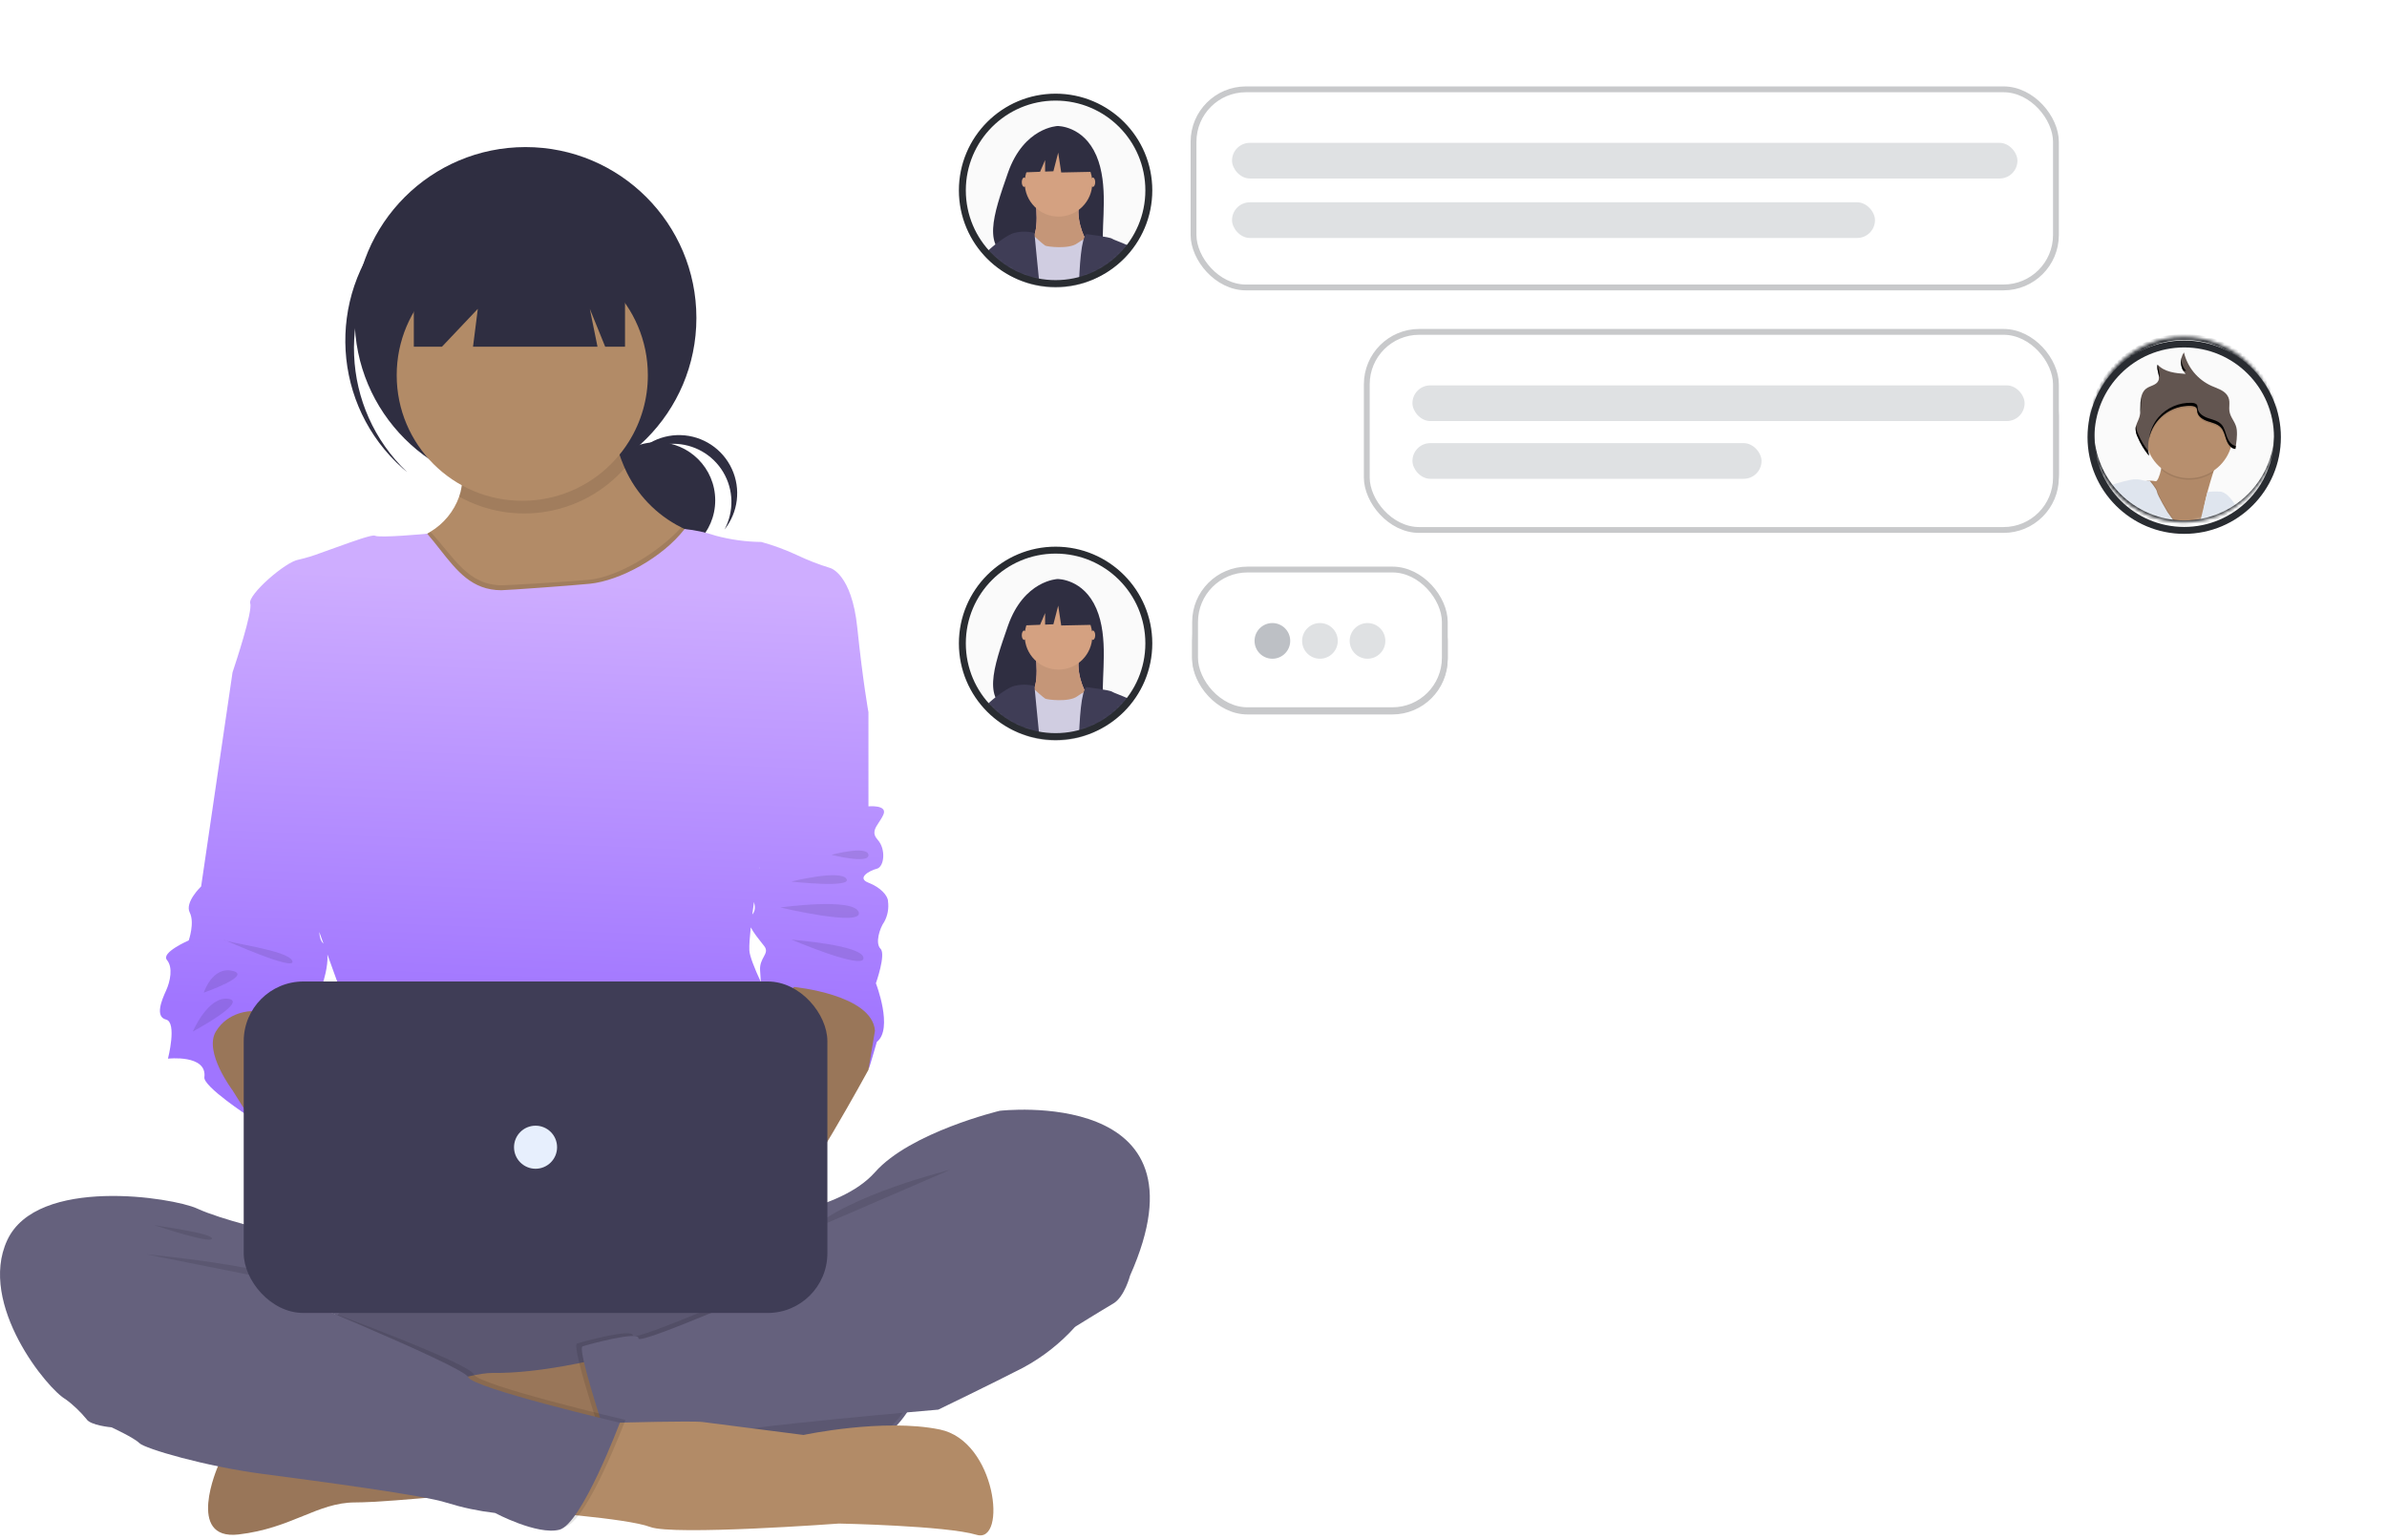 <svg width="668" height="431" viewBox="0 0 668 431" fill="none" xmlns="http://www.w3.org/2000/svg">
<path d="M183.877 156.309C192.867 156.309 200.156 149.021 200.156 140.03C200.156 131.04 192.867 123.751 183.877 123.751C174.886 123.751 167.597 131.04 167.597 140.03C167.597 149.021 174.886 156.309 183.877 156.309Z" fill="#2F2E41"/>
<path d="M188.412 124.199C194.143 124.2 199.452 127.214 202.389 132.135C205.327 137.056 205.461 143.159 202.742 148.204C206.591 143.389 207.389 136.812 204.803 131.216C202.217 125.62 196.691 121.965 190.529 121.776C184.367 121.586 178.627 124.894 175.702 130.321C178.785 126.451 183.464 124.197 188.412 124.199Z" fill="#2F2E41"/>
<path d="M147.067 136.801C173.477 136.801 194.887 115.391 194.887 88.981C194.887 62.571 173.477 41.162 147.067 41.162C120.657 41.162 99.247 62.571 99.247 88.981C99.247 115.391 120.657 136.801 147.067 136.801Z" fill="#2F2E41"/>
<path d="M111.134 65.701C128.261 46.439 157.575 44.221 177.406 60.687C177.015 60.316 176.628 59.941 176.222 59.58C156.483 42.04 126.263 43.819 108.719 63.554C91.175 83.29 92.948 113.509 112.678 131.058C113.085 131.419 113.502 131.76 113.917 132.104C95.242 114.339 94.01 84.967 111.134 65.701Z" fill="#2F2E41"/>
<path d="M76.542 344.745C76.542 344.745 61.951 341.357 55.176 338.231C48.402 335.104 10.361 329.111 2.024 347.09C-6.314 365.068 13.488 389.039 18.439 391.644C23.389 394.25 71.591 358.554 71.591 358.554L109.632 374.578L116.928 349.695L76.542 344.745Z" fill="#65617D"/>
<rect x="92.629" y="349.695" width="165.518" height="57.582" rx="26.498" fill="#65617D"/>
<path opacity="0.1" d="M258.147 378.484C258.148 394.384 245.26 407.276 229.359 407.28H121.42C105.518 407.28 92.627 394.389 92.627 378.487C92.627 362.586 105.518 349.695 121.42 349.695H229.359C245.258 349.697 258.146 362.585 258.147 378.484Z" fill="black"/>
<path d="M168.028 380.168C168.028 380.168 151.434 384.43 137.892 384.239C124.35 384.049 60.992 410.37 60.992 410.37C60.992 410.37 51.872 431.16 66.749 429.443C81.626 427.726 88.874 420.479 99.364 420.479C109.854 420.479 142.851 416.855 142.851 416.855L174.607 393.395L168.028 380.168Z" fill="#997659"/>
<path d="M178.418 183.983L148.645 189.854L146.714 190.237C146.714 190.237 123.178 183.983 122.397 183.46C121.615 182.944 100.252 154.147 100.252 154.147C100.252 154.147 111.055 154.265 119.544 149.371C119.848 149.2 120.146 149.012 120.443 148.824C124.187 146.582 127.034 143.105 128.494 138.991C128.642 138.561 128.775 138.116 128.9 137.654C129.871 133.426 129.785 129.023 128.65 124.835C125.773 112.688 132.441 109.343 141.328 109.632C154.163 110.054 171.641 118.066 171.641 118.066C171.865 122.155 172.793 126.174 174.385 129.947C174.525 130.299 174.682 130.651 174.838 131.01C178.024 138.207 183.615 144.071 190.651 147.597C190.964 147.753 191.269 147.91 191.589 148.058C192.535 148.512 193.535 148.942 194.575 149.332C217.243 157.931 178.418 183.983 178.418 183.983Z" fill="#B28B67"/>
<path opacity="0.1" d="M174.838 131.01C163.179 144.22 143.9 147.54 128.494 138.991C129.896 134.384 129.95 129.472 128.65 124.835C121.615 95.132 171.641 118.066 171.641 118.066C171.893 122.542 172.977 126.932 174.838 131.01Z" fill="black"/>
<path d="M181.301 105.013C181.312 111.589 179.467 118.035 175.979 123.61C174.84 125.436 173.534 127.152 172.076 128.735C165.93 135.479 157.391 139.554 148.281 140.091C147.579 140.135 146.868 140.156 146.158 140.156C126.749 140.156 111.015 124.422 111.015 105.013C111.015 85.604 126.749 69.87 146.158 69.87C165.567 69.87 181.301 85.604 181.301 105.013V105.013Z" fill="#B28B67"/>
<path opacity="0.1" d="M178.418 183.983L148.645 189.854L146.714 190.237C146.714 190.237 123.178 183.983 122.397 183.46C121.615 182.944 100.252 154.147 100.252 154.147C100.252 154.147 111.055 154.265 119.544 149.372C119.848 149.2 120.146 149.012 120.443 148.824C127.014 155.87 130.833 163.804 140.528 163.804C142.302 163.794 160.644 162.707 164.857 162.269C172.924 161.425 184.171 154.726 190.651 147.597C190.964 147.753 191.269 147.91 191.589 148.058C192.535 148.512 193.535 148.942 194.575 149.332C217.243 157.931 178.418 183.983 178.418 183.983Z" fill="black"/>
<path fill-rule="evenodd" clip-rule="evenodd" d="M217.287 283.658C221.772 292.318 226.583 300.723 226.583 300.723L86.44 330.411L94.911 276.219L91.623 267.122C91.884 270.531 90.412 274.931 90.412 274.931L87.619 289.768C55.127 286.12 69.632 312.436 69.632 312.436C69.632 312.436 56.868 304.098 57.193 301.493C58.001 295.032 47.004 296.282 47.004 296.282C47.004 296.282 49.615 286.12 46.462 285.338C43.309 284.557 45.263 279.867 46.462 277.261C47.66 274.656 48.455 270.747 46.714 268.663C44.973 266.579 52.816 263.191 52.816 263.191C52.816 263.191 54.547 258.241 53.096 255.375C51.646 252.509 56.287 248.079 56.287 248.079L65.078 188.152L65.079 188.151L65.078 188.15L65.085 188.142C65.094 188.116 65.117 188.047 65.153 187.939C65.805 185.974 70.759 171.067 70.025 168.874C69.244 166.529 79.929 157.149 83.579 156.625C85.658 156.148 87.7 155.526 89.692 154.765C90.98 154.313 92.358 153.816 93.741 153.317C98.953 151.438 104.226 149.537 104.942 149.926C106.216 150.614 119.004 149.426 119.544 149.371H119.559C120.815 150.831 121.978 152.308 123.107 153.742C127.902 159.83 132.093 165.152 140.27 165.187C142.045 165.176 160.881 163.808 165.095 163.371C173.568 162.487 185.414 156.039 191.589 148.058C194.556 148.35 197.479 148.977 200.305 149.926C204.469 151.045 208.758 151.633 213.069 151.677C216.464 152.62 219.776 153.838 222.973 155.32C226.006 156.765 229.141 157.985 232.353 158.97C232.353 158.97 238.348 160.534 239.911 175.643C241.475 190.76 243.038 199.359 243.038 199.359L243.035 199.362V225.672C243.035 225.672 248.507 225.151 247.204 228.017C246.842 228.813 246.38 229.508 245.952 230.153C244.836 231.831 243.947 233.17 245.641 235.052C247.986 237.657 247.465 242.608 245.38 243.129C243.296 243.65 239.648 245.734 243.035 247.037C246.422 248.34 248.507 250.685 248.507 252.248C248.778 254.221 248.413 256.229 247.465 257.98C246.162 259.804 244.859 263.973 246.422 265.536C247.986 267.1 245.12 275.177 245.12 275.177C245.12 275.177 250.07 287.944 245.38 291.592C245.38 291.592 243.296 298.887 243.035 299.408C243.035 299.408 246.062 276.022 217.287 283.658ZM212.915 274.817C212.834 273.52 212.761 272.355 212.71 271.519C212.607 269.848 213.214 268.729 213.721 267.795C214.302 266.725 214.752 265.896 213.853 264.755C213.705 264.567 213.537 264.357 213.356 264.131C212.353 262.878 210.933 261.105 210.101 259.542C209.81 262.236 209.642 264.547 209.705 265.947C209.775 267.517 211.071 270.831 212.915 274.817ZM210.532 255.926C211.415 254.97 211.359 253.674 211.005 252.425C210.84 253.595 210.68 254.772 210.532 255.926ZM212.403 243.247C212.479 243.016 212.516 242.796 212.509 242.591C212.475 242.802 212.439 243.021 212.403 243.247ZM89.349 260.831L90.525 264.085C90.489 264.046 90.451 264.009 90.412 263.973C89.76 263.365 89.447 262.223 89.349 260.831Z" fill="url(#EduCommunication-paint0_linear)"/>
<path d="M69.633 312.436L86.703 318.452L98.428 297.063L87.618 289.767L70.288 282.994C70.288 282.994 63.792 282.994 60.387 288.726C56.982 294.457 65.077 305.141 65.077 305.141L69.633 312.436Z" fill="#997659"/>
<path d="M210.727 341.097C210.727 341.097 234.958 339.273 244.859 328.069C254.76 316.865 279.773 310.873 279.773 310.873C279.773 310.873 339.961 303.838 316.251 356.991C316.251 356.991 314.687 362.983 311.561 364.807C308.434 366.631 300.878 371.321 300.878 371.321L208.399 363.244L210.727 341.097Z" fill="#65617D"/>
<path opacity="0.1" d="M258.147 378.483C258.155 384.145 256.488 389.682 253.356 394.398C237.801 395.782 203.345 399.018 196.138 401.027C187.282 403.481 169.359 399.205 167.397 398.721C167.279 398.697 167.217 398.682 167.217 398.682C167.217 398.682 163.762 388.2 162.113 381.493C161.37 378.444 160.995 376.178 161.48 376.013C163.043 375.49 177.378 371.581 177.113 373.794C176.855 376.013 220.104 356.988 220.104 356.988L221.433 373.666C225.841 378.723 258.147 371.245 258.147 378.483Z" fill="black"/>
<path d="M302.702 364.547L300.878 371.321C296.713 375.956 291.776 379.835 286.287 382.785C277.689 387.215 262.577 394.51 262.577 394.51C262.577 394.51 207.079 399.2 197.699 401.806C188.319 404.411 168.778 399.461 168.778 399.461C168.778 399.461 161.482 377.314 163.046 376.793C164.609 376.271 178.939 372.363 178.679 374.578C178.418 376.793 221.67 357.772 221.67 357.772L302.702 364.547Z" fill="#65617D"/>
<path d="M148.192 422.958C148.192 422.958 175.466 424.865 181.951 427.345C188.436 429.824 234.784 426.391 234.784 426.391C234.784 426.391 264.729 426.974 273.312 429.544C281.895 432.113 278.843 403.313 263.012 400.07C247.182 396.828 224.866 401.596 224.866 401.596C224.866 401.596 199.689 398.354 196.638 397.972C193.586 397.591 173.468 398.158 173.468 398.158L148.192 422.958Z" fill="#B28B67"/>
<path opacity="0.1" d="M41 351.052C41 351.052 77.048 354.294 86.966 360.207L41 351.052Z" fill="black"/>
<path opacity="0.1" d="M265.873 327.401C265.873 327.401 237.645 334.268 226.583 344.376L265.873 327.401Z" fill="black"/>
<path opacity="0.1" d="M43.098 342.851C43.67 343.041 59.692 345.139 59.31 346.665C58.929 348.191 43.098 342.851 43.098 342.851Z" fill="black"/>
<path opacity="0.1" d="M17.918 383.046L20.002 390.862C22.121 392.455 24.045 394.291 25.734 396.334C26.776 398.158 32.769 398.679 32.769 398.679C32.769 398.679 39.022 401.545 40.586 403.108C42.149 404.672 59.085 409.622 74.979 411.707C90.872 413.791 120.315 417.699 126.568 419.784C130.987 421.154 135.522 422.113 140.117 422.65C140.117 422.65 151.842 428.903 158.095 427.34C164.348 425.777 175.031 397.376 175.031 397.376C175.031 397.376 133.864 387.736 132.561 384.609C131.258 381.483 91.654 366.9 91.654 366.9L68.204 367.455L17.918 383.046Z" fill="black"/>
<path d="M16.354 383.828L18.439 391.644C20.557 393.237 22.481 395.073 24.171 397.116C25.213 398.94 31.206 399.461 31.206 399.461C31.206 399.461 37.459 402.327 39.022 403.89C40.586 405.453 57.522 410.404 73.415 412.488C89.309 414.573 118.751 418.481 125.005 420.566C129.423 421.936 133.959 422.895 138.553 423.432C138.553 423.432 150.278 429.685 156.532 428.122C162.785 426.558 173.467 398.158 173.467 398.158C173.467 398.158 132.3 388.518 130.997 385.391C129.695 382.264 71.591 358.554 71.591 358.554L53.353 354.385L16.354 383.828Z" fill="#65617D"/>
<path opacity="0.1" d="M62.553 262.934C63.125 263.887 80.672 265.833 81.817 268.961C82.961 272.089 62.553 262.934 62.553 262.934Z" fill="black"/>
<path opacity="0.1" d="M57.022 277.811C57.022 277.811 59.401 270.372 65.078 271.707C70.754 273.043 57.022 277.811 57.022 277.811Z" fill="black"/>
<path opacity="0.1" d="M53.97 288.683C53.97 288.683 58.166 278.765 63.888 279.527C69.61 280.29 53.97 288.683 53.97 288.683Z" fill="black"/>
<path d="M244.859 288.465L243.035 299.408C243.035 299.408 224.275 333.801 220.888 334.322C217.501 334.844 199.002 311.394 199.002 311.394L194.051 288.465L213.541 284.771L222.191 276.219C222.191 276.219 244.077 278.304 244.859 288.465Z" fill="#997659"/>
<path opacity="0.1" d="M232.686 239.236C232.686 239.236 242.704 236.519 243.035 239.236C243.367 241.953 232.686 239.236 232.686 239.236Z" fill="black"/>
<path opacity="0.1" d="M221.433 246.721C221.433 246.721 235.165 243.288 236.882 245.959C238.599 248.629 221.433 246.721 221.433 246.721Z" fill="black"/>
<path opacity="0.1" d="M218.381 253.969C218.381 253.969 238.98 251.108 240.315 255.304C241.65 259.501 218.381 253.969 218.381 253.969Z" fill="black"/>
<path opacity="0.1" d="M221.433 262.934C222.196 263.124 241.269 264.46 241.65 268.083C242.032 271.707 221.433 262.934 221.433 262.934Z" fill="black"/>
<rect x="68.204" y="274.679" width="163.34" height="92.776" rx="16.72" fill="#3F3D56"/>
<path d="M149.874 327.092C153.202 327.092 155.899 324.394 155.899 321.067C155.899 317.74 153.202 315.042 149.874 315.042C146.547 315.042 143.849 317.74 143.849 321.067C143.849 324.394 146.547 327.092 149.874 327.092Z" fill="#E7EFFD"/>
<path d="M115.807 63.48V97.026H123.688L133.718 86.433L132.375 97.026H167.21L165.061 86.433L169.36 97.026H174.912V63.48H115.807Z" fill="#2F2E41"/>
<g filter="url(#EduCommunication-filter0_d)">
<path fill-rule="evenodd" clip-rule="evenodd" d="M295.406 204.486C308.916 204.486 319.867 193.534 319.867 180.025C319.867 166.516 308.916 155.565 295.406 155.565C281.897 155.565 270.946 166.516 270.946 180.025C270.946 193.534 281.897 204.486 295.406 204.486Z" fill="white"/>
<path fill-rule="evenodd" clip-rule="evenodd" d="M295.406 204.486C308.916 204.486 319.867 193.534 319.867 180.025C319.867 166.516 308.916 155.565 295.406 155.565C281.897 155.565 270.946 166.516 270.946 180.025C270.946 193.534 281.897 204.486 295.406 204.486Z" stroke="#C8C9CB" stroke-width="1.631"/>
</g>
<path fill-rule="evenodd" clip-rule="evenodd" d="M295.406 206.15C309.816 206.15 321.498 194.468 321.498 180.058C321.498 165.649 309.816 153.967 295.406 153.967C280.997 153.967 269.315 165.649 269.315 180.058C269.315 194.468 280.997 206.15 295.406 206.15Z" fill="#FAFAFA"/>
<mask id="EduCommunication-mask0" mask-type="alpha" maskUnits="userSpaceOnUse" x="269" y="153" width="53" height="54">
<path fill-rule="evenodd" clip-rule="evenodd" d="M295.406 206.15C309.816 206.15 321.498 194.468 321.498 180.058C321.498 165.649 309.816 153.967 295.406 153.967C280.997 153.967 269.315 165.649 269.315 180.058C269.315 194.468 280.997 206.15 295.406 206.15Z" fill="white"/>
</mask>
<g mask="url(#EduCommunication-mask0)">
<path d="M287.905 191.147C287.905 191.147 298.668 186.457 303.723 191.411C308.778 196.365 290.188 194.735 287.905 191.147Z" fill="#3F3D56"/>
<path d="M306.816 170.335C303.199 161.932 295.959 162.051 295.959 162.051C295.959 162.051 286.538 162.368 282.065 175.166C277.896 187.095 274.674 196.558 283.671 199.35L286.302 199.868C287.583 199.995 288.868 200.025 290.152 199.959C299.787 199.531 308.963 200.084 308.667 195.33C308.274 189.01 310.296 178.42 306.816 170.335Z" fill="#2F2E41"/>
<path d="M289.699 182.178C289.699 182.178 291.33 192.941 288.068 194.246C284.807 195.55 294.591 201.095 294.591 201.095H300.135L303.723 193.593C303.723 193.593 300.462 187.723 302.418 182.178C304.375 176.634 289.699 182.178 289.699 182.178Z" fill="#FFB8B8"/>
<path d="M289.699 182.178C289.699 182.178 291.33 192.941 288.068 194.246C284.807 195.55 294.591 201.095 294.591 201.095H300.135L303.723 193.593C303.723 193.593 300.462 187.723 302.418 182.178C304.375 176.634 289.699 182.178 289.699 182.178Z" fill="#C59678"/>
<path d="M289.485 192.941C289.485 192.941 291.805 195.082 292.51 195.526C292.956 195.808 299.11 196.602 301.44 194.898C307.585 190.404 308.289 195.876 308.289 195.876V235.013C308.289 235.013 303.071 232.73 298.831 235.013C294.591 237.296 285.785 234.361 285.785 234.361L284.155 193.919L289.485 192.941Z" fill="#D0CDE1"/>
<path d="M289.485 191.963C289.485 191.963 286.764 191.178 283.828 191.963C280.893 192.747 272.087 199.79 272.74 202.725C273.392 205.66 281.872 226.207 276.001 235.992C270.131 245.776 269.152 248.385 269.152 248.385L283.502 240.884C283.502 240.884 294.591 234.035 293.613 229.795C292.634 225.555 289.485 191.963 289.485 191.963Z" fill="#3F3D56"/>
<path d="M304.053 192.289C304.053 192.289 310.747 193.142 311.224 193.593C311.701 194.044 321.498 197.018 320.845 199.953C320.193 202.888 311.224 229.143 315.138 234.035C319.052 238.927 325.574 245.776 323.291 246.428C321.008 247.08 317.095 245.45 313.181 246.428C309.267 247.406 300.135 239.253 301.114 230.447C302.092 221.641 301.122 194.572 304.053 192.289Z" fill="#3F3D56"/>
<path d="M305.843 179.08C306.203 179.08 306.495 178.496 306.495 177.775C306.495 177.055 306.203 176.471 305.843 176.471C305.483 176.471 305.191 177.055 305.191 177.775C305.191 178.496 305.483 179.08 305.843 179.08Z" fill="#D4A181"/>
<path d="M286.601 179.08C286.961 179.08 287.253 178.496 287.253 177.775C287.253 177.055 286.961 176.471 286.601 176.471C286.24 176.471 285.948 177.055 285.948 177.775C285.948 178.496 286.24 179.08 286.601 179.08Z" fill="#D4A181"/>
<path d="M279.915 196.529C279.915 196.529 271.761 198.159 271.761 203.051C271.761 207.943 283.502 254.908 285.133 254.908C286.764 254.908 292.96 253.929 292.96 252.299C292.96 250.668 279.915 196.529 279.915 196.529Z" fill="#3F3D56"/>
<path opacity="0.2" d="M310.251 202.117L302.83 239.638C302.83 239.638 305.202 204.282 310.251 202.117Z" fill="black"/>
<path d="M296.222 187.397C301.445 187.397 305.68 183.162 305.68 177.938C305.68 172.715 301.445 168.48 296.222 168.48C290.998 168.48 286.764 172.715 286.764 177.938C286.764 183.162 290.998 187.397 296.222 187.397Z" fill="#D4A181"/>
<path d="M304.89 168.317L297.821 164.614L288.058 166.129L286.039 175.05L291.066 174.856L292.471 171.579V174.802L294.791 174.713L296.138 169.495L296.979 175.05L305.227 174.881L304.89 168.317Z" fill="#2F2E41"/>
</g>
<path fill-rule="evenodd" clip-rule="evenodd" d="M295.406 206.15C309.816 206.15 321.498 194.468 321.498 180.058C321.498 165.649 309.816 153.967 295.406 153.967C280.997 153.967 269.315 165.649 269.315 180.058C269.315 194.468 280.997 206.15 295.406 206.15Z" stroke="#292C31" stroke-width="1.939"/>
<g filter="url(#EduCommunication-filter1_d)">
<rect x="334.443" y="162.656" width="69.887" height="34.478" rx="14.676" fill="white"/>
<rect x="334.443" y="162.656" width="69.887" height="34.478" rx="14.676" stroke="#C8C9CB" stroke-width="1.631"/>
</g>
<rect x="334.443" y="159.394" width="69.887" height="39.37" rx="14.676" fill="white" stroke="#C8C9CB" stroke-width="1.631"/>
<path fill-rule="evenodd" clip-rule="evenodd" d="M356.075 184.354C358.831 184.354 361.066 182.119 361.066 179.362C361.066 176.605 358.831 174.37 356.075 174.37C353.318 174.37 351.083 176.605 351.083 179.362C351.083 182.119 353.318 184.354 356.075 184.354Z" fill="#BDC0C5"/>
<path fill-rule="evenodd" clip-rule="evenodd" d="M369.386 184.354C372.143 184.354 374.378 182.119 374.378 179.362C374.378 176.605 372.143 174.37 369.386 174.37C366.629 174.37 364.394 176.605 364.394 179.362C364.394 182.119 366.629 184.354 369.386 184.354Z" fill="#DFE1E3"/>
<path fill-rule="evenodd" clip-rule="evenodd" d="M382.698 184.354C385.455 184.354 387.69 182.119 387.69 179.362C387.69 176.605 385.455 174.37 382.698 174.37C379.941 174.37 377.706 176.605 377.706 179.362C377.706 182.119 379.941 184.354 382.698 184.354Z" fill="#DFE1E3"/>
<g filter="url(#EduCommunication-filter2_d)">
<path fill-rule="evenodd" clip-rule="evenodd" d="M295.406 77.704C308.916 77.704 319.867 66.752 319.867 53.243C319.867 39.734 308.916 28.783 295.406 28.783C281.897 28.783 270.946 39.734 270.946 53.243C270.946 66.752 281.897 77.704 295.406 77.704Z" fill="white"/>
<path fill-rule="evenodd" clip-rule="evenodd" d="M295.406 77.704C308.916 77.704 319.867 66.752 319.867 53.243C319.867 39.734 308.916 28.783 295.406 28.783C281.897 28.783 270.946 39.734 270.946 53.243C270.946 66.752 281.897 77.704 295.406 77.704Z" stroke="#C8C9CB" stroke-width="1.631"/>
</g>
<path fill-rule="evenodd" clip-rule="evenodd" d="M295.406 79.368C309.816 79.368 321.498 67.686 321.498 53.276C321.498 38.867 309.816 27.185 295.406 27.185C280.997 27.185 269.315 38.867 269.315 53.276C269.315 67.686 280.997 79.368 295.406 79.368Z" fill="#FAFAFA"/>
<mask id="EduCommunication-mask1" mask-type="alpha" maskUnits="userSpaceOnUse" x="269" y="27" width="53" height="53">
<path fill-rule="evenodd" clip-rule="evenodd" d="M295.406 79.368C309.816 79.368 321.498 67.686 321.498 53.276C321.498 38.867 309.816 27.185 295.406 27.185C280.997 27.185 269.315 38.867 269.315 53.276C269.315 67.686 280.997 79.368 295.406 79.368Z" fill="white"/>
</mask>
<g mask="url(#EduCommunication-mask1)">
<path d="M287.905 64.365C287.905 64.365 298.668 59.675 303.723 64.629C308.778 69.584 290.188 67.953 287.905 64.365Z" fill="#3F3D56"/>
<path d="M306.816 43.553C303.199 35.15 295.959 35.269 295.959 35.269C295.959 35.269 286.538 35.586 282.065 48.384C277.896 60.313 274.674 69.776 283.671 72.569L286.302 73.086C287.583 73.213 288.869 73.243 290.152 73.177C299.787 72.749 308.963 73.302 308.667 68.548C308.274 62.228 310.296 51.638 306.816 43.553Z" fill="#2F2E41"/>
<path d="M289.699 55.396C289.699 55.396 291.33 66.159 288.068 67.463C284.807 68.768 294.591 74.312 294.591 74.312H300.135L303.723 66.811C303.723 66.811 300.462 60.941 302.418 55.396C304.375 49.852 289.699 55.396 289.699 55.396Z" fill="#FFB8B8"/>
<path d="M289.699 55.396C289.699 55.396 291.33 66.159 288.068 67.463C284.807 68.768 294.591 74.312 294.591 74.312H300.135L303.723 66.811C303.723 66.811 300.462 60.941 302.418 55.396C304.375 49.852 289.699 55.396 289.699 55.396Z" fill="#C59678"/>
<path d="M289.485 66.159C289.485 66.159 291.805 68.3 292.51 68.744C292.956 69.026 299.11 69.82 301.44 68.116C307.585 63.622 308.289 69.094 308.289 69.094V108.231C308.289 108.231 303.071 105.948 298.831 108.231C294.591 110.514 285.785 107.579 285.785 107.579L284.155 67.138L289.485 66.159Z" fill="#D0CDE1"/>
<path d="M289.485 65.181C289.485 65.181 286.764 64.396 283.828 65.181C280.893 65.965 272.087 73.008 272.74 75.943C273.392 78.879 281.872 99.425 276.001 109.21C270.131 118.994 269.152 121.603 269.152 121.603L283.502 114.102C283.502 114.102 294.591 107.253 293.613 103.013C292.634 98.773 289.485 65.181 289.485 65.181Z" fill="#3F3D56"/>
<path d="M304.053 65.507C304.053 65.507 310.747 66.36 311.224 66.811C311.701 67.262 321.498 70.236 320.845 73.171C320.193 76.106 311.224 102.361 315.138 107.253C319.052 112.145 325.574 118.994 323.291 119.646C321.008 120.298 317.095 118.668 313.181 119.646C309.267 120.625 300.135 112.471 301.114 103.665C302.092 94.859 301.122 67.79 304.053 65.507Z" fill="#3F3D56"/>
<path d="M305.843 52.298C306.203 52.298 306.495 51.714 306.495 50.993C306.495 50.273 306.203 49.689 305.843 49.689C305.483 49.689 305.191 50.273 305.191 50.993C305.191 51.714 305.483 52.298 305.843 52.298Z" fill="#D4A181"/>
<path d="M286.601 52.298C286.961 52.298 287.253 51.714 287.253 50.993C287.253 50.273 286.961 49.689 286.601 49.689C286.24 49.689 285.948 50.273 285.948 50.993C285.948 51.714 286.24 52.298 286.601 52.298Z" fill="#D4A181"/>
<path d="M279.915 69.747C279.915 69.747 271.761 71.377 271.761 76.269C271.761 81.162 283.502 128.126 285.133 128.126C286.764 128.126 292.96 127.147 292.96 125.517C292.96 123.886 279.915 69.747 279.915 69.747Z" fill="#3F3D56"/>
<path opacity="0.2" d="M310.251 75.335L302.83 112.856C302.83 112.856 305.202 77.5 310.251 75.335Z" fill="black"/>
<path d="M296.222 60.615C301.445 60.615 305.68 56.38 305.68 51.157C305.68 45.933 301.445 41.699 296.222 41.699C290.998 41.699 286.764 45.933 286.764 51.157C286.764 56.38 290.998 60.615 296.222 60.615Z" fill="#D4A181"/>
<path d="M304.89 41.535L297.821 37.832L288.058 39.347L286.039 48.267L291.066 48.074L292.471 44.797V48.02L294.791 47.931L296.138 42.713L296.979 48.267L305.227 48.099L304.89 41.535Z" fill="#2F2E41"/>
</g>
<path fill-rule="evenodd" clip-rule="evenodd" d="M295.406 79.368C309.816 79.368 321.498 67.686 321.498 53.276C321.498 38.867 309.816 27.185 295.406 27.185C280.997 27.185 269.315 38.867 269.315 53.276C269.315 67.686 280.997 79.368 295.406 79.368Z" stroke="#292C31" stroke-width="1.939"/>
<g filter="url(#EduCommunication-filter3_d)">
<rect x="336.162" y="28.261" width="237.037" height="45.66" rx="14.676" fill="white"/>
<rect x="336.162" y="28.261" width="237.037" height="45.66" rx="14.676" stroke="#C8C9CB" stroke-width="1.631"/>
</g>
<rect x="334.007" y="25" width="241.347" height="55.444" rx="14.676" fill="white" stroke="#C8C9CB" stroke-width="1.631"/>
<rect x="344.781" y="39.976" width="219.798" height="9.984" rx="4.992" fill="#DFE1E3"/>
<rect x="344.781" y="56.616" width="179.933" height="9.984" rx="4.992" fill="#DFE1E3"/>
<g filter="url(#EduCommunication-filter4_d)">
<rect x="386.804" y="99.668" width="188.552" height="45.66" rx="14.676" fill="white"/>
<rect x="386.804" y="99.668" width="188.552" height="45.66" rx="14.676" stroke="#C8C9CB" stroke-width="1.631"/>
</g>
<rect x="382.494" y="92.879" width="192.862" height="55.444" rx="14.676" fill="white" stroke="#C8C9CB" stroke-width="1.631"/>
<rect x="395.272" y="107.855" width="171.313" height="9.984" rx="4.992" fill="#DFE1E3"/>
<rect x="395.272" y="124.016" width="97.691" height="9.984" rx="4.992" fill="#DFE1E3"/>
<path fill-rule="evenodd" clip-rule="evenodd" d="M611.11 146.159C625.431 146.159 637.039 134.55 637.039 120.229C637.039 105.909 625.431 94.3 611.11 94.3C596.79 94.3 585.181 105.909 585.181 120.229C585.181 134.55 596.79 146.159 611.11 146.159Z" fill="#FAFAFA"/>
<mask id="EduCommunication-mask2" mask-type="alpha" maskUnits="userSpaceOnUse" x="585" y="94" width="53" height="53">
<path fill-rule="evenodd" clip-rule="evenodd" d="M611.11 146.159C625.431 146.159 637.039 134.55 637.039 120.229C637.039 105.909 625.431 94.3 611.11 94.3C596.79 94.3 585.181 105.909 585.181 120.229C585.181 134.55 596.79 146.159 611.11 146.159Z" fill="white"/>
</mask>
<g mask="url(#EduCommunication-mask2)">
<path d="M600.801 134.536L602.292 139.838C602.292 139.838 604.911 148.962 605.193 149.597C605.475 150.233 612.323 156.67 612.618 156.809C612.913 156.948 616.634 159.078 616.634 159.078C616.634 159.078 616.929 147.41 616.634 144.019C616.61 143.274 616.672 142.528 616.819 141.796C617.269 139.135 618.41 135.236 619.356 132.231C620.147 129.713 620.805 127.827 620.805 127.827C620.805 127.827 604.259 127.117 604.826 128.744C605.04 129.36 604.969 130.387 604.765 131.418C604.421 133.116 603.711 134.815 603.271 134.685C602.84 134.587 602.4 134.538 601.958 134.539C601.355 134.513 600.801 134.536 600.801 134.536Z" fill="#B18968"/>
<path opacity="0.1" d="M604.771 131.411C608.92 134.872 614.848 135.203 619.356 132.225C620.147 129.706 620.805 127.82 620.805 127.82C620.805 127.82 604.259 127.11 604.826 128.737C605.047 129.353 604.975 130.381 604.771 131.411Z" fill="black"/>
<path d="M600.376 121.597C600.375 126.546 603.355 131.009 607.927 132.903C612.499 134.798 617.762 133.752 621.262 130.253C624.762 126.754 625.81 121.491 623.916 116.919C622.022 112.346 617.561 109.365 612.612 109.365C609.362 109.349 606.242 110.633 603.944 112.93C601.646 115.228 600.362 118.348 600.376 121.597Z" fill="#B78F6E"/>
<path opacity="0.1" d="M600.801 134.536L602.292 139.838C602.292 139.838 604.911 148.962 605.193 149.597C605.475 150.233 612.323 156.67 612.618 156.809C612.913 156.948 616.634 159.078 616.634 159.078C616.634 159.078 616.929 147.41 616.634 144.019C616.61 143.274 616.672 142.528 616.819 141.796L615.846 145.715L615.918 153.565L616.482 153.989L615.211 155.898V154.482C615.211 154.482 610.673 150.1 609.977 148.259C609.28 146.418 606.735 143.092 606.735 143.092C606.735 143.092 603.818 138.231 603.766 137.372C603.711 136.724 602.493 135.181 601.958 134.539C601.355 134.513 600.801 134.536 600.801 134.536Z" fill="black"/>
<path d="M574.418 205.459C575.167 205.235 575.868 204.877 576.489 204.402C577.912 203.394 579.267 202.02 580.074 201.641C581.276 201.073 583.114 199.236 583.114 199.236C583.114 199.236 586.864 196.688 589.408 196.477C590.102 196.419 591.554 196.319 593.298 196.205L599.07 195.836L602.065 195.648L604.681 195.489C604.681 195.489 609.276 193.868 611.257 194.922C612.675 195.629 614.169 196.173 615.71 196.542C615.71 196.542 615.781 191.593 616.358 189.541C616.935 187.49 617.7 183.743 617.7 183.743C617.7 183.743 618.348 178.583 618.974 176.249C619.6 173.916 622.085 160.906 623.359 160.044C624.633 159.182 625.336 160.692 625.336 160.692C625.336 160.692 633.822 160.549 633.964 151.218C633.964 151.218 630.004 147.257 629.722 146.269C629.44 145.28 625.693 141.602 625.693 141.602C625.693 141.602 623.57 137.641 621.155 137.57C620.02 137.503 618.881 137.539 617.752 137.677L615.71 145.984L615.781 153.834L616.349 154.258L615.075 156.167V154.777C615.075 154.777 610.537 150.392 609.844 148.554C609.15 146.716 606.603 143.384 606.603 143.384C606.603 143.384 603.705 138.522 603.634 137.664C603.562 136.805 601.582 134.542 601.582 134.542C601.183 134.494 600.779 134.494 600.38 134.542C600.201 134.554 600.022 134.529 599.854 134.468C598.713 134.104 597.497 134.035 596.322 134.267C593.878 134.776 590.163 135.703 589.139 136.814C587.583 138.513 585.321 140.14 582.774 147.209L596.49 152.158L595.317 154.391L584.401 175.134C584.401 175.134 584.038 175.724 583.548 176.493C582.9 177.491 582.061 178.797 581.5 179.513C580.511 180.787 580.793 184.816 580.793 184.816C580.793 184.816 580.583 186.725 579.876 187.435C579.169 188.144 579.306 190.754 579.306 190.754L577.468 197.612C577.468 197.612 575.769 199.168 575.769 199.881C575.769 200.594 574.428 202.568 574.428 202.568C574.428 202.568 572.376 205.951 574.418 205.459Z" fill="#DFE5EE"/>
<path opacity="0.1" d="M600.376 121.597C600.375 123.059 600.638 124.51 601.151 125.879C601.059 122.669 602.308 119.566 604.597 117.314C606.887 115.062 610.01 113.865 613.218 114.01C613.811 114.036 614.514 114.175 614.754 114.713C614.848 115.002 614.898 115.304 614.9 115.607C615.078 116.982 616.472 117.841 617.781 118.288C619.091 118.735 620.549 119.02 621.499 120.028C622.367 120.952 622.614 122.278 623.042 123.474C623.282 124.206 623.691 124.872 624.234 125.418C625.746 120.823 624.408 115.768 620.82 112.522C617.233 109.277 612.069 108.45 607.648 110.412C603.226 112.375 600.376 116.759 600.376 121.597Z" fill="black"/>
<path fill-rule="evenodd" clip-rule="evenodd" d="M623.223 110.522C622.218 109.158 620.436 108.684 618.887 107.997C615.003 106.237 612.155 102.776 611.176 98.627C609.904 100.498 610.1 103 611.649 104.649C608.832 104.458 605.721 104.134 603.812 102.056C603.378 103.554 604.677 105.255 603.967 106.643C603.358 107.835 601.699 107.939 600.626 108.749C599.482 109.598 599.103 111.138 599.031 112.561C598.96 113.984 599.109 115.442 598.688 116.804C598.364 117.837 597.715 118.787 597.65 119.866C597.643 120.671 597.821 121.466 598.169 122.19C598.969 124.121 600.053 125.921 601.384 127.532C600.65 124.033 601.574 120.391 603.888 117.665C606.202 114.94 609.646 113.437 613.218 113.595C613.811 113.621 614.514 113.763 614.754 114.301C614.849 114.59 614.898 114.892 614.9 115.196C615.078 116.567 616.472 117.426 617.781 117.873C619.091 118.32 620.549 118.609 621.499 119.614C622.368 120.537 622.614 121.863 623.042 123.059C623.469 124.255 624.296 125.506 625.557 125.652C625.845 123.876 626.137 122.087 625.959 120.285C625.764 118.356 624.468 117.264 624.014 115.585C623.521 113.825 624.455 112.195 623.223 110.522Z" fill="#625550"/>
<path d="M604.181 105.622C604.165 104.468 603.478 103.197 603.812 102.056L603.87 102.118C603.951 103.298 604.606 104.539 604.181 105.622Z" fill="black"/>
<path d="M599.174 111.705C599.106 113.002 599.222 114.298 598.931 115.559C599.038 114.57 598.979 113.553 599.031 112.554C599.053 112.081 599.114 111.61 599.216 111.148C599.196 111.345 599.18 111.52 599.174 111.705Z" fill="black"/>
<path d="M597.65 119.86C597.669 119.603 597.716 119.348 597.79 119.101C597.802 119.875 597.98 120.636 598.312 121.335C599.044 123.101 600.014 124.758 601.196 126.261C601.235 126.686 601.298 127.108 601.384 127.525C600.053 125.915 598.969 124.114 598.169 122.184C597.821 121.459 597.643 120.664 597.65 119.86Z" fill="black"/>
<path d="M611.792 103.8C611.519 103.784 611.241 103.764 610.965 103.742C610.348 102.629 610.179 101.322 610.495 100.089C610.375 101.455 610.847 102.806 611.792 103.8Z" fill="black"/>
<path d="M604.026 116.807C606.357 114.104 609.79 112.606 613.357 112.736C613.95 112.765 614.654 112.904 614.897 113.442C614.99 113.732 615.039 114.033 615.042 114.337C615.221 115.708 616.611 116.57 617.924 117.014C619.237 117.458 620.689 117.75 621.638 118.758C622.51 119.682 622.756 121.007 623.184 122.2C623.612 123.393 624.435 124.644 625.693 124.793L625.557 125.642C624.296 125.506 623.469 124.255 623.042 123.049C622.614 121.843 622.367 120.528 621.499 119.604C620.549 118.599 619.091 118.307 617.781 117.863C616.472 117.419 615.078 116.567 614.9 115.186C614.898 114.882 614.849 114.58 614.754 114.292C614.501 113.754 613.811 113.611 613.218 113.585C607.524 113.319 602.493 117.26 601.388 122.851C601.669 120.625 602.585 118.527 604.026 116.807Z" fill="black"/>
<path fill-rule="evenodd" clip-rule="evenodd" d="M611.272 146.483C625.682 146.483 637.364 134.801 637.364 120.391C637.364 105.982 625.682 94.3 611.272 94.3C596.862 94.3 585.181 105.982 585.181 120.391C585.181 134.801 596.862 146.483 611.272 146.483Z" stroke="#292C31" stroke-width="1.664"/>
</g>
<g filter="url(#EduCommunication-filter5_d)">
<path fill-rule="evenodd" clip-rule="evenodd" d="M611.248 146.441C625.656 146.441 637.335 134.762 637.335 120.354C637.335 105.947 625.656 94.267 611.248 94.267C596.84 94.267 585.161 105.947 585.161 120.354C585.161 134.762 596.84 146.441 611.248 146.441Z" stroke="#292C31" stroke-width="1.939"/>
</g>
<defs>
<filter id="EduCommunication-filter0_d" x="241.131" y="127.749" width="108.552" height="108.552" filterUnits="userSpaceOnUse" color-interpolation-filters="sRGB">
<feFlood flood-opacity="0" result="BackgroundImageFix"/>
<feColorMatrix in="SourceAlpha" type="matrix" values="0 0 0 0 0 0 0 0 0 0 0 0 0 0 0 0 0 0 127 0"/>
<feOffset dy="2"/>
<feGaussianBlur stdDeviation="14.5"/>
<feColorMatrix type="matrix" values="0 0 0 0 0.784 0 0 0 0 0.788 0 0 0 0 0.796 0 0 0 1 0"/>
<feBlend mode="normal" in2="BackgroundImageFix" result="effect1_dropShadow"/>
<feBlend mode="normal" in="SourceGraphic" in2="effect1_dropShadow" result="shape"/>
</filter>
<filter id="EduCommunication-filter1_d" x="304.627" y="134.841" width="129.518" height="94.109" filterUnits="userSpaceOnUse" color-interpolation-filters="sRGB">
<feFlood flood-opacity="0" result="BackgroundImageFix"/>
<feColorMatrix in="SourceAlpha" type="matrix" values="0 0 0 0 0 0 0 0 0 0 0 0 0 0 0 0 0 0 127 0"/>
<feOffset dy="2"/>
<feGaussianBlur stdDeviation="14.5"/>
<feColorMatrix type="matrix" values="0 0 0 0 0.784 0 0 0 0 0.788 0 0 0 0 0.796 0 0 0 1 0"/>
<feBlend mode="normal" in2="BackgroundImageFix" result="effect1_dropShadow"/>
<feBlend mode="normal" in="SourceGraphic" in2="effect1_dropShadow" result="shape"/>
</filter>
<filter id="EduCommunication-filter2_d" x="241.131" y="0.967" width="108.552" height="108.552" filterUnits="userSpaceOnUse" color-interpolation-filters="sRGB">
<feFlood flood-opacity="0" result="BackgroundImageFix"/>
<feColorMatrix in="SourceAlpha" type="matrix" values="0 0 0 0 0 0 0 0 0 0 0 0 0 0 0 0 0 0 127 0"/>
<feOffset dy="2"/>
<feGaussianBlur stdDeviation="14.5"/>
<feColorMatrix type="matrix" values="0 0 0 0 0.784 0 0 0 0 0.788 0 0 0 0 0.796 0 0 0 1 0"/>
<feBlend mode="normal" in2="BackgroundImageFix" result="effect1_dropShadow"/>
<feBlend mode="normal" in="SourceGraphic" in2="effect1_dropShadow" result="shape"/>
</filter>
<filter id="EduCommunication-filter3_d" x="306.346" y="0.446" width="296.668" height="105.29" filterUnits="userSpaceOnUse" color-interpolation-filters="sRGB">
<feFlood flood-opacity="0" result="BackgroundImageFix"/>
<feColorMatrix in="SourceAlpha" type="matrix" values="0 0 0 0 0 0 0 0 0 0 0 0 0 0 0 0 0 0 127 0"/>
<feOffset dy="2"/>
<feGaussianBlur stdDeviation="14.5"/>
<feColorMatrix type="matrix" values="0 0 0 0 0.784 0 0 0 0 0.788 0 0 0 0 0.796 0 0 0 1 0"/>
<feBlend mode="normal" in2="BackgroundImageFix" result="effect1_dropShadow"/>
<feBlend mode="normal" in="SourceGraphic" in2="effect1_dropShadow" result="shape"/>
</filter>
<filter id="EduCommunication-filter4_d" x="356.988" y="71.853" width="248.183" height="105.29" filterUnits="userSpaceOnUse" color-interpolation-filters="sRGB">
<feFlood flood-opacity="0" result="BackgroundImageFix"/>
<feColorMatrix in="SourceAlpha" type="matrix" values="0 0 0 0 0 0 0 0 0 0 0 0 0 0 0 0 0 0 127 0"/>
<feOffset dy="2"/>
<feGaussianBlur stdDeviation="14.5"/>
<feColorMatrix type="matrix" values="0 0 0 0 0.784 0 0 0 0 0.788 0 0 0 0 0.796 0 0 0 1 0"/>
<feBlend mode="normal" in2="BackgroundImageFix" result="effect1_dropShadow"/>
<feBlend mode="normal" in="SourceGraphic" in2="effect1_dropShadow" result="shape"/>
</filter>
<filter id="EduCommunication-filter5_d" x="555.191" y="66.297" width="112.114" height="112.114" filterUnits="userSpaceOnUse" color-interpolation-filters="sRGB">
<feFlood flood-opacity="0" result="BackgroundImageFix"/>
<feColorMatrix in="SourceAlpha" type="matrix" values="0 0 0 0 0 0 0 0 0 0 0 0 0 0 0 0 0 0 127 0"/>
<feOffset dy="2"/>
<feGaussianBlur stdDeviation="14.5"/>
<feColorMatrix type="matrix" values="0 0 0 0 0.784 0 0 0 0 0.788 0 0 0 0 0.796 0 0 0 1 0"/>
<feBlend mode="normal" in2="BackgroundImageFix" result="effect1_dropShadow"/>
<feBlend mode="normal" in="SourceGraphic" in2="effect1_dropShadow" result="shape"/>
</filter>
<linearGradient id="EduCommunication-paint0_linear" x1="84.54" y1="159.657" x2="79.354" y2="282.47" gradientUnits="userSpaceOnUse">
<stop stop-color="#CEADFF"/>
<stop offset="1" stop-color="#A075FF"/>
</linearGradient>
</defs>
</svg>
